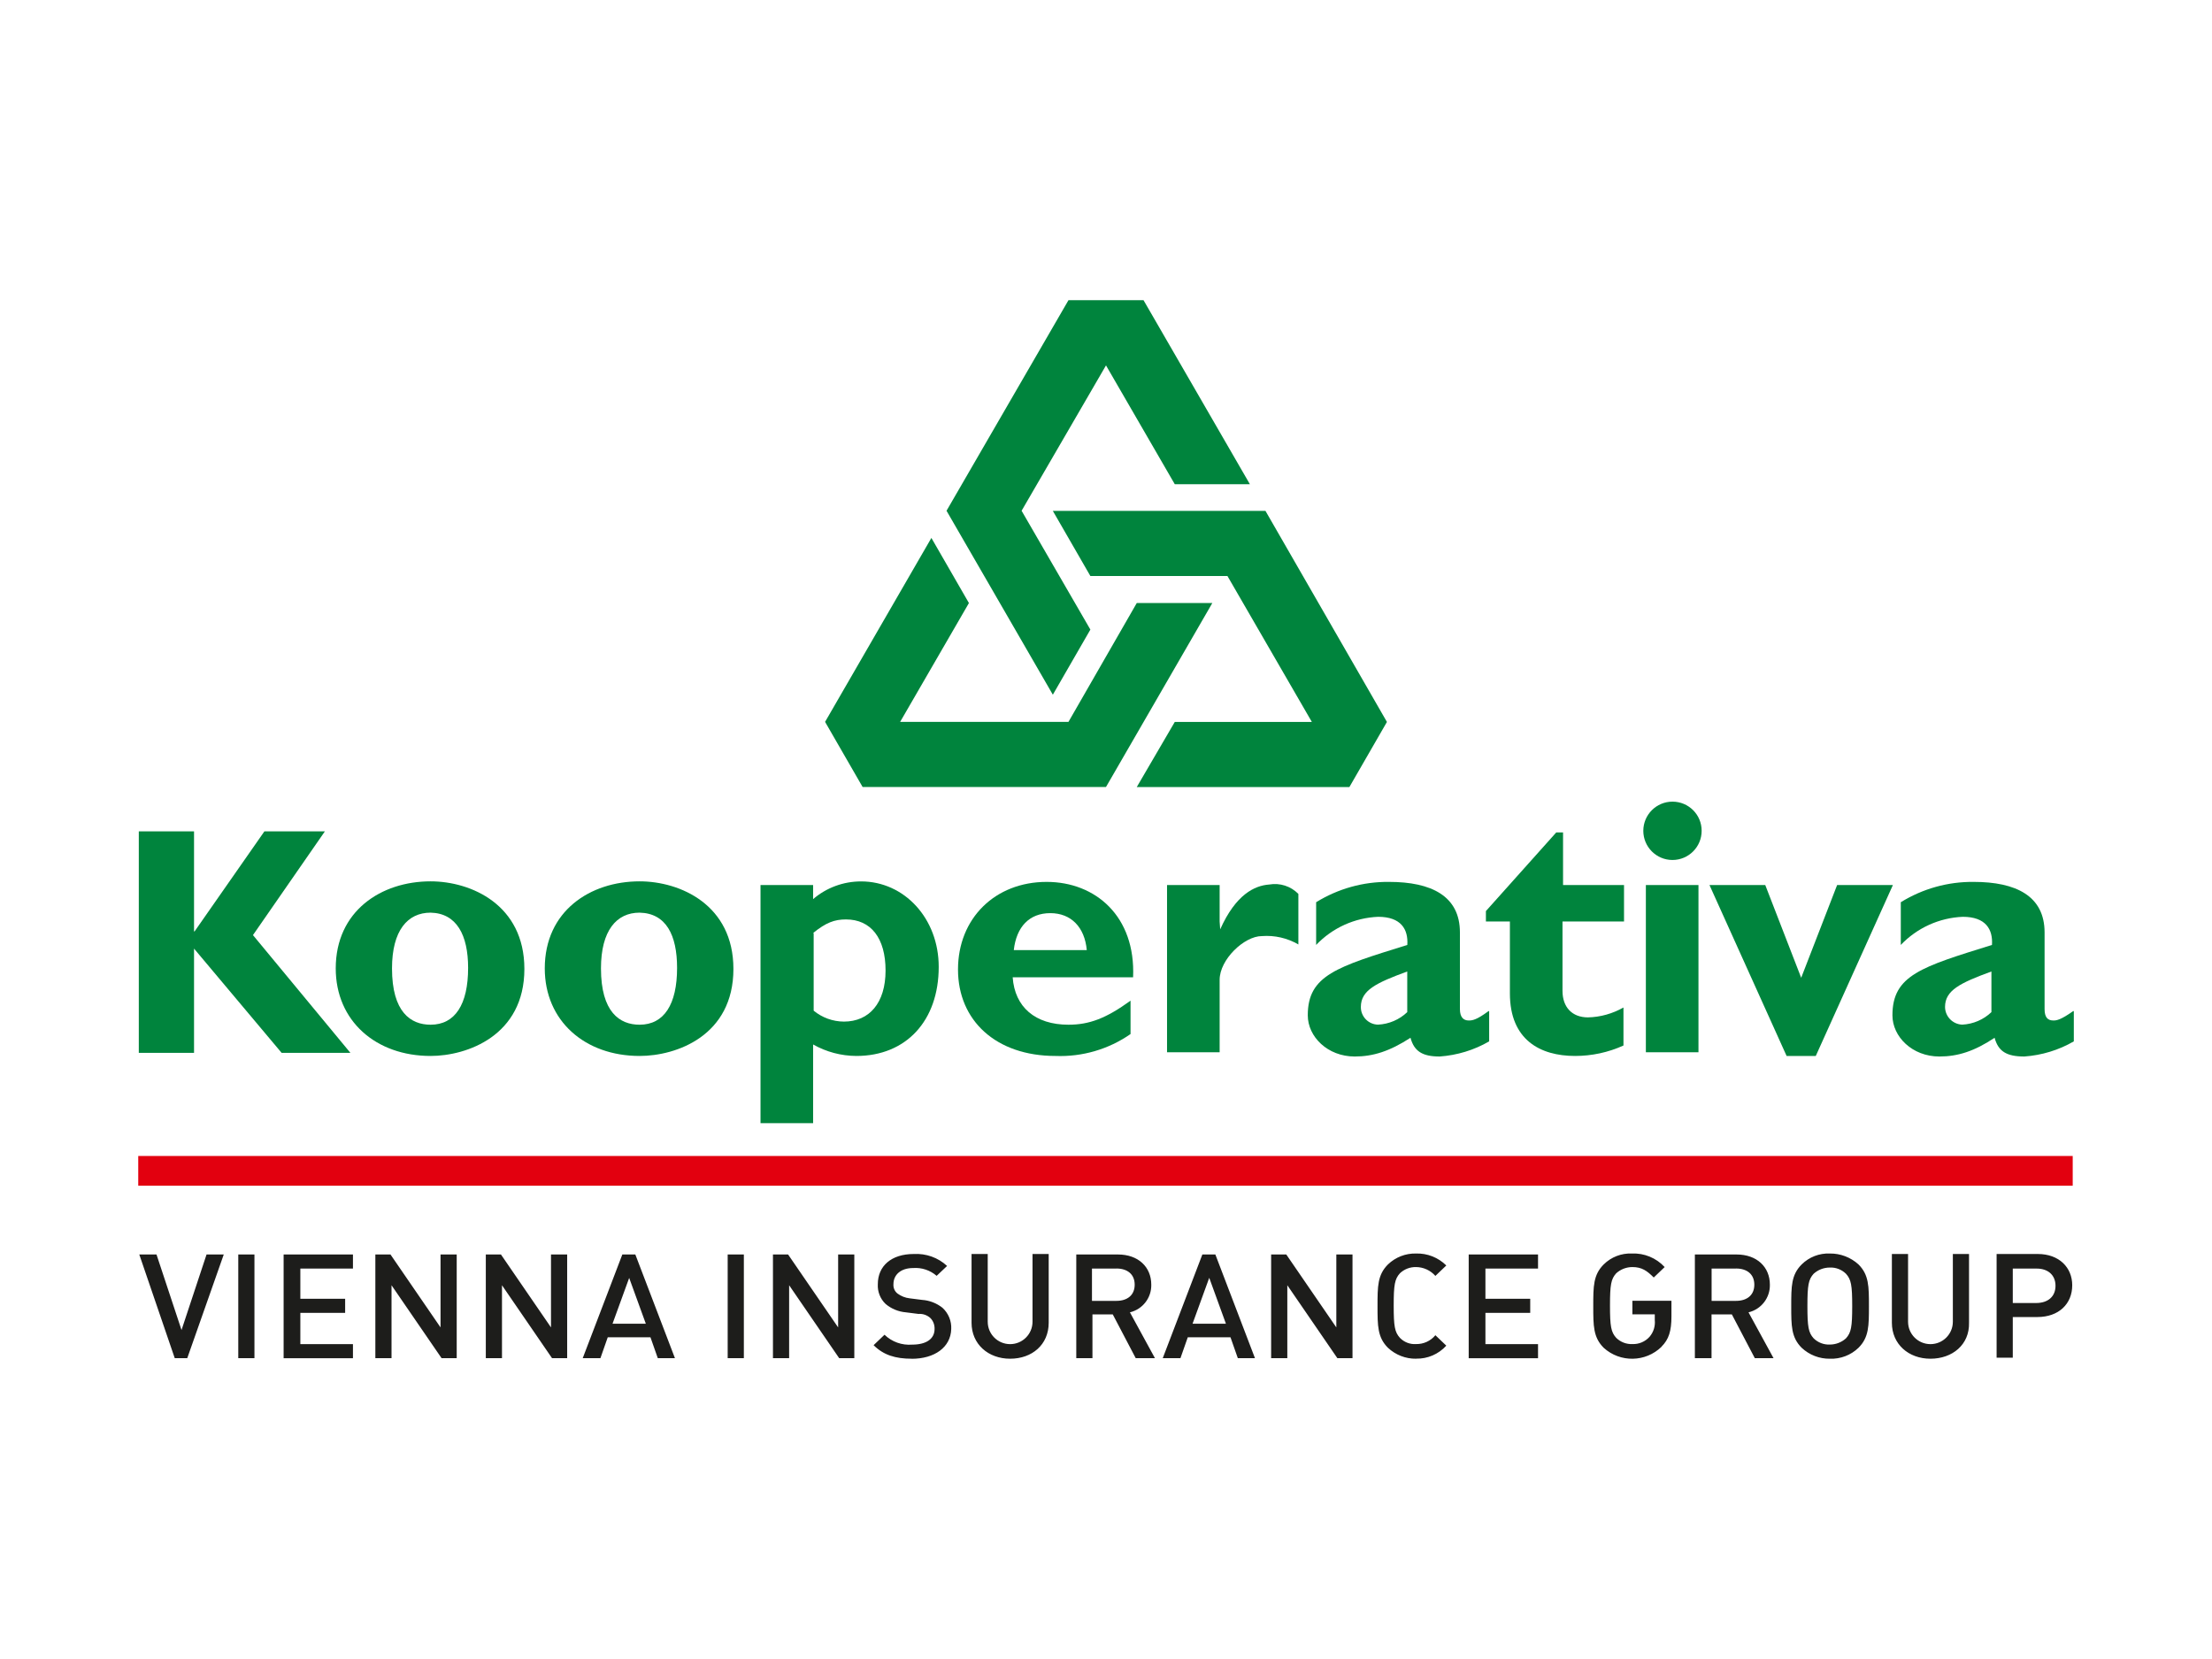 <?xml version="1.0" encoding="UTF-8"?>
<svg id="Vrstva_1" xmlns="http://www.w3.org/2000/svg" version="1.1" viewBox="0 0 320 240">
  <!-- Generator: Adobe Illustrator 30.0.0, SVG Export Plug-In . SVG Version: 2.1.1 Build 123)  -->
  <defs>
    <style>
      .st0 {
        fill: #1d1d1b;
      }

      .st1 {
        fill: #00843d;
      }

      .st2 {
        fill: #e2000f;
      }
    </style>
  </defs>
  <g id="Kooperativa_NEW_RGB">
    <g id="Group_818">
      <path id="Path_868" class="st1" d="M36.59,135.27l14.1,17.04h-9.95l-12.67-15.08v15.08h-7.99v-32.04h7.99v14.47h.08l10.1-14.47h8.75l-10.4,15"/>
      <path id="Path_869" class="st1" d="M75.86,140.17c0-9.27-7.69-12.67-13.57-12.67-7.16,0-13.72,4.3-13.72,12.59,0,7.61,5.81,12.67,13.72,12.67,5.28,0,13.57-2.94,13.57-12.59M67.72,140.02c0,5.28-1.88,8.22-5.43,8.22-2.86,0-5.58-1.81-5.58-8.14,0-5.5,2.26-8.07,5.58-8.07,3.77.08,5.43,3.24,5.43,7.99h0Z"/>
      <path id="Path_870" class="st1" d="M106.1,140.17c0-9.27-7.69-12.67-13.57-12.67-7.16,0-13.72,4.3-13.72,12.59,0,7.61,5.81,12.67,13.72,12.67,5.35,0,13.57-2.94,13.57-12.59M97.95,140.02c0,5.28-1.88,8.22-5.43,8.22-2.86,0-5.58-1.81-5.58-8.14,0-5.5,2.26-8.07,5.58-8.07,3.84.08,5.43,3.24,5.43,7.99Z"/>
      <path id="Path_871" class="st1" d="M117.63,128.03h-7.61v34.45h7.61v-11.38c1.91,1.08,4.06,1.65,6.26,1.66,7.16,0,11.91-5.05,11.91-12.89,0-7.01-4.98-12.36-11.23-12.36-2.55,0-5.01.9-6.94,2.56v-2.04M117.63,134.97c1.88-1.51,3.09-1.96,4.75-1.96,3.62,0,5.73,2.71,5.73,7.39s-2.34,7.39-6.03,7.39c-1.6-.01-3.14-.57-4.37-1.58v-11.23h-.08Z"/>
      <path id="Path_872" class="st1" d="M163.54,144.77c-3.54,2.56-5.96,3.47-8.97,3.47-4.82,0-7.77-2.56-8.07-6.86h17.42c.38-8.82-5.43-13.8-12.51-13.8-7.46,0-12.82,5.28-12.82,12.67s5.5,12.51,14.1,12.51c3.87.15,7.68-.96,10.86-3.17v-4.82M146.66,137.45c.38-3.39,2.26-5.35,5.28-5.35s4.98,2.04,5.28,5.35h-10.55Z"/>
      <path id="Path_873" class="st1" d="M176.44,133.31l.08,1.13c2.26-5.05,4.98-6.33,7.09-6.48,1.55-.27,3.13.24,4.22,1.36v7.31c-1.6-.93-3.44-1.35-5.28-1.21-2.56,0-6.11,3.39-6.11,6.33v10.48h-7.61v-24.2h7.61v5.28"/>
      <path id="Path_874" class="st1" d="M215.34,146.27c-1.73,1.28-2.34,1.36-2.86,1.36-.75,0-1.28-.45-1.28-1.66v-11.08c0-5.28-4.15-7.31-10.25-7.31-3.73-.04-7.38.98-10.55,2.94v6.18c2.35-2.47,5.57-3.93,8.97-4.07,3.32,0,4.37,1.81,4.22,4.07-10.18,3.17-14.4,4.37-14.4,10.18,0,3.09,2.86,5.96,6.79,5.96,2.64,0,5.05-.75,8.07-2.71.53,1.96,1.73,2.71,4.22,2.71,2.52-.18,4.97-.92,7.16-2.19v-4.37M203.58,146.42c-1.14,1.09-2.64,1.73-4.22,1.81-1.39-.02-2.51-1.17-2.49-2.56h0c0-2.41,2.19-3.47,6.71-5.13v5.88Z"/>
      <path id="Path_875" class="st1" d="M234.86,133.31h-8.82v10.03c0,2.34,1.36,3.84,3.69,3.84,1.8-.04,3.56-.54,5.13-1.43v5.5c-2.2,1-4.59,1.51-7.01,1.51-5.05,0-9.42-2.34-9.42-9.05v-10.4h-3.47v-1.51l10.18-11.38h.98v7.61h8.82v5.28"/>
      <path id="Path_876" class="st1" d="M246.17,120.19c0,2.33-1.89,4.22-4.22,4.22s-4.22-1.89-4.22-4.22c0-2.33,1.89-4.22,4.22-4.22,2.33,0,4.22,1.88,4.22,4.21h0M238.1,128.03h7.61v24.2h-7.61v-24.2Z"/>
      <path id="Path_877" class="st1" d="M247.3,128.03h8.07l5.2,13.42,5.2-13.42h8.07l-11.16,24.73h-4.22l-11.16-24.73"/>
      <path id="Path_878" class="st1" d="M299.92,146.27c-1.81,1.28-2.41,1.36-2.86,1.36-.83,0-1.28-.45-1.28-1.66v-11.08c0-5.28-4.15-7.31-10.25-7.31-3.73-.04-7.38.98-10.55,2.94v6.18c2.35-2.47,5.57-3.93,8.97-4.07,3.32,0,4.37,1.81,4.22,4.07-10.18,3.17-14.4,4.37-14.4,10.18,0,3.09,2.86,5.96,6.79,5.96,2.64,0,5.05-.75,7.99-2.71.53,1.96,1.73,2.71,4.3,2.71,2.52-.18,4.97-.92,7.16-2.19v-4.37M288.09,146.42c-1.14,1.09-2.64,1.73-4.22,1.81-1.38-.05-2.48-1.18-2.49-2.56,0-2.41,2.19-3.47,6.71-5.13v5.88Z"/>
      <path id="Path_879" class="st1" d="M134.74,77.82l5.43,9.42-9.95,17.19h24.35l9.88-17.19h10.93l-15.38,26.61h-35.21l-5.43-9.42,15.38-26.61"/>
      <path id="Path_880" class="st1" d="M164.45,113.86l5.5-9.42h19.83l-12.21-21.11h-19.83l-5.43-9.42h30.76l17.57,30.53-5.43,9.42h-30.76"/>
      <path id="Path_881" class="st1" d="M180.81,70.05h-10.86l-9.95-17.19-12.21,21.03,9.95,17.19-5.43,9.42-15.38-26.61,17.64-30.46h10.86l15.38,26.61"/>
    </g>
    <g id="Group_819">
      <rect id="Linie" class="st2" x="20" y="167.23" width="279.85" height="4.3"/>
      <path id="Subline_x5F_englisch" class="st0" d="M27.09,196.48h-1.81l-5.13-15h2.49l3.62,10.93,3.62-10.93h2.49l-5.28,15ZM34.47,196.48v-15h2.34v15h-2.34ZM41.03,196.48v-15h10.03v2.04h-7.61v4.37h6.48v2.04h-6.48v4.52h7.61v2.04h-10.03ZM63.88,196.48l-7.24-10.55v10.55h-2.34v-15h2.19l7.24,10.55v-10.55h2.34v15h-2.19ZM79.86,196.48l-7.24-10.55v10.55h-2.34v-15h2.19l7.24,10.55v-10.55h2.34v15h-2.19ZM95.16,196.48l-1.06-3.02h-6.18l-1.06,3.02h-2.56l5.73-15h1.88l5.73,15h-2.49ZM91.02,184.87l-2.41,6.63h4.82l-2.41-6.63ZM105.27,196.48v-15h2.34v15h-2.34ZM121.4,196.48l-7.24-10.55v10.55h-2.34v-15h2.19l7.24,10.55v-10.55h2.34v15h-2.19ZM131.88,196.56c-2.34,0-4.07-.53-5.5-1.96l1.58-1.51c1.06,1.03,2.52,1.55,4,1.43,2.04,0,3.24-.83,3.24-2.26.02-.59-.19-1.16-.6-1.58-.47-.43-1.1-.65-1.73-.6l-1.81-.23c-1.08-.09-2.11-.51-2.94-1.21-.78-.74-1.19-1.79-1.13-2.86,0-2.64,1.96-4.37,5.2-4.37,1.78-.1,3.52.52,4.82,1.73l-1.51,1.43c-.93-.81-2.16-1.22-3.39-1.13-1.81,0-2.86.98-2.86,2.34-.04.53.18,1.04.6,1.36.51.37,1.11.61,1.73.68l1.81.23c1.07.07,2.1.47,2.94,1.13.87.79,1.34,1.92,1.28,3.09-.08,2.64-2.41,4.3-5.73,4.3h0ZM146.13,196.56c-3.17,0-5.58-2.11-5.58-5.2v-9.95h2.34v9.8c0,1.79,1.45,3.24,3.24,3.24s3.24-1.45,3.24-3.24v-9.8h2.34v9.95c0,3.17-2.41,5.2-5.58,5.2h0ZM164.3,196.48l-3.32-6.33h-2.94v6.33h-2.34v-15h6.03c2.94,0,4.82,1.81,4.82,4.37.04,1.9-1.25,3.56-3.09,4l3.62,6.63h-2.79,0ZM161.51,183.52h-3.54v4.67h3.54c1.58,0,2.64-.83,2.64-2.34s-1.06-2.34-2.64-2.34ZM179.07,196.48l-1.06-3.02h-6.18l-1.06,3.02h-2.56l5.73-15h1.88l5.73,15h-2.49ZM174.93,184.87l-2.41,6.63h4.83l-2.41-6.63ZM193.47,196.48l-7.24-10.55v10.55h-2.34v-15h2.19l7.24,10.55v-10.55h2.34v15h-2.19ZM204.86,196.56c-1.51.02-2.97-.55-4.07-1.58-1.51-1.51-1.51-3.17-1.51-6.03s0-4.52,1.51-6.03c1.09-1.05,2.56-1.62,4.07-1.58,1.63-.05,3.21.58,4.37,1.73l-1.58,1.51c-.7-.8-1.72-1.27-2.79-1.28-.87-.02-1.71.3-2.34.9-.75.83-.9,1.66-.9,4.67s.15,3.84.9,4.67c.61.63,1.46.96,2.34.9,1.08.02,2.11-.45,2.79-1.28l1.58,1.51c-1.12,1.23-2.71,1.92-4.37,1.88ZM212.47,196.48v-15h10.03v2.04h-7.61v4.37h6.48v2.04h-6.48v4.52h7.61v2.04h-10.03ZM240.37,194.83c-2.31,2.25-5.98,2.32-8.37.15-1.51-1.51-1.51-3.17-1.51-6.03s0-4.52,1.51-6.03c1.08-1.07,2.55-1.64,4.07-1.58,1.79-.08,3.53.64,4.75,1.96l-1.58,1.51c-.98-.98-1.73-1.51-3.09-1.51-.87,0-1.7.32-2.34.9-.75.83-.9,1.66-.9,4.67s.15,3.84.9,4.67c.62.61,1.47.94,2.34.9.94.04,1.86-.35,2.49-1.06.57-.67.84-1.54.75-2.41v-.83h-3.24v-1.96h5.65v2.26c0,2.11-.38,3.32-1.43,4.37h0ZM253.86,196.48l-3.32-6.33h-2.94v6.33h-2.41v-15h6.03c2.94,0,4.82,1.81,4.82,4.37.04,1.9-1.25,3.56-3.09,4l3.62,6.63h-2.71,0ZM251.15,183.52h-3.54v4.67h3.54c1.58,0,2.64-.83,2.64-2.34s-1.06-2.34-2.64-2.34h0ZM268.86,194.98c-1.11,1.07-2.61,1.64-4.15,1.58-1.51.02-2.97-.55-4.07-1.58-1.51-1.51-1.51-3.17-1.51-6.03s0-4.52,1.51-6.03c1.08-1.07,2.55-1.64,4.07-1.58,1.53-.02,3.02.55,4.15,1.58,1.51,1.51,1.51,3.17,1.51,6.03s0,4.52-1.51,6.03ZM267.05,184.27c-.62-.61-1.47-.94-2.34-.9-.87,0-1.7.32-2.34.9-.75.83-.9,1.66-.9,4.67s.15,3.84.9,4.67c.62.61,1.47.94,2.34.9.87,0,1.7-.32,2.34-.9.75-.83.9-1.66.9-4.67s-.15-3.84-.9-4.67ZM279.27,196.56c-3.17,0-5.58-2.11-5.58-5.2v-9.95h2.34v9.8c0,1.79,1.45,3.24,3.24,3.24s3.24-1.45,3.24-3.24v-9.8h2.34v9.95c.08,3.17-2.41,5.2-5.58,5.2ZM294.72,190.53h-3.54v5.88h-2.34v-15h5.96c3.09,0,4.98,1.96,4.98,4.52,0,2.71-1.96,4.6-5.05,4.6ZM294.65,183.52h-3.47v4.98h3.39c1.66,0,2.79-.9,2.79-2.49s-1.13-2.49-2.71-2.49Z"/>
    </g>
  </g>
</svg>